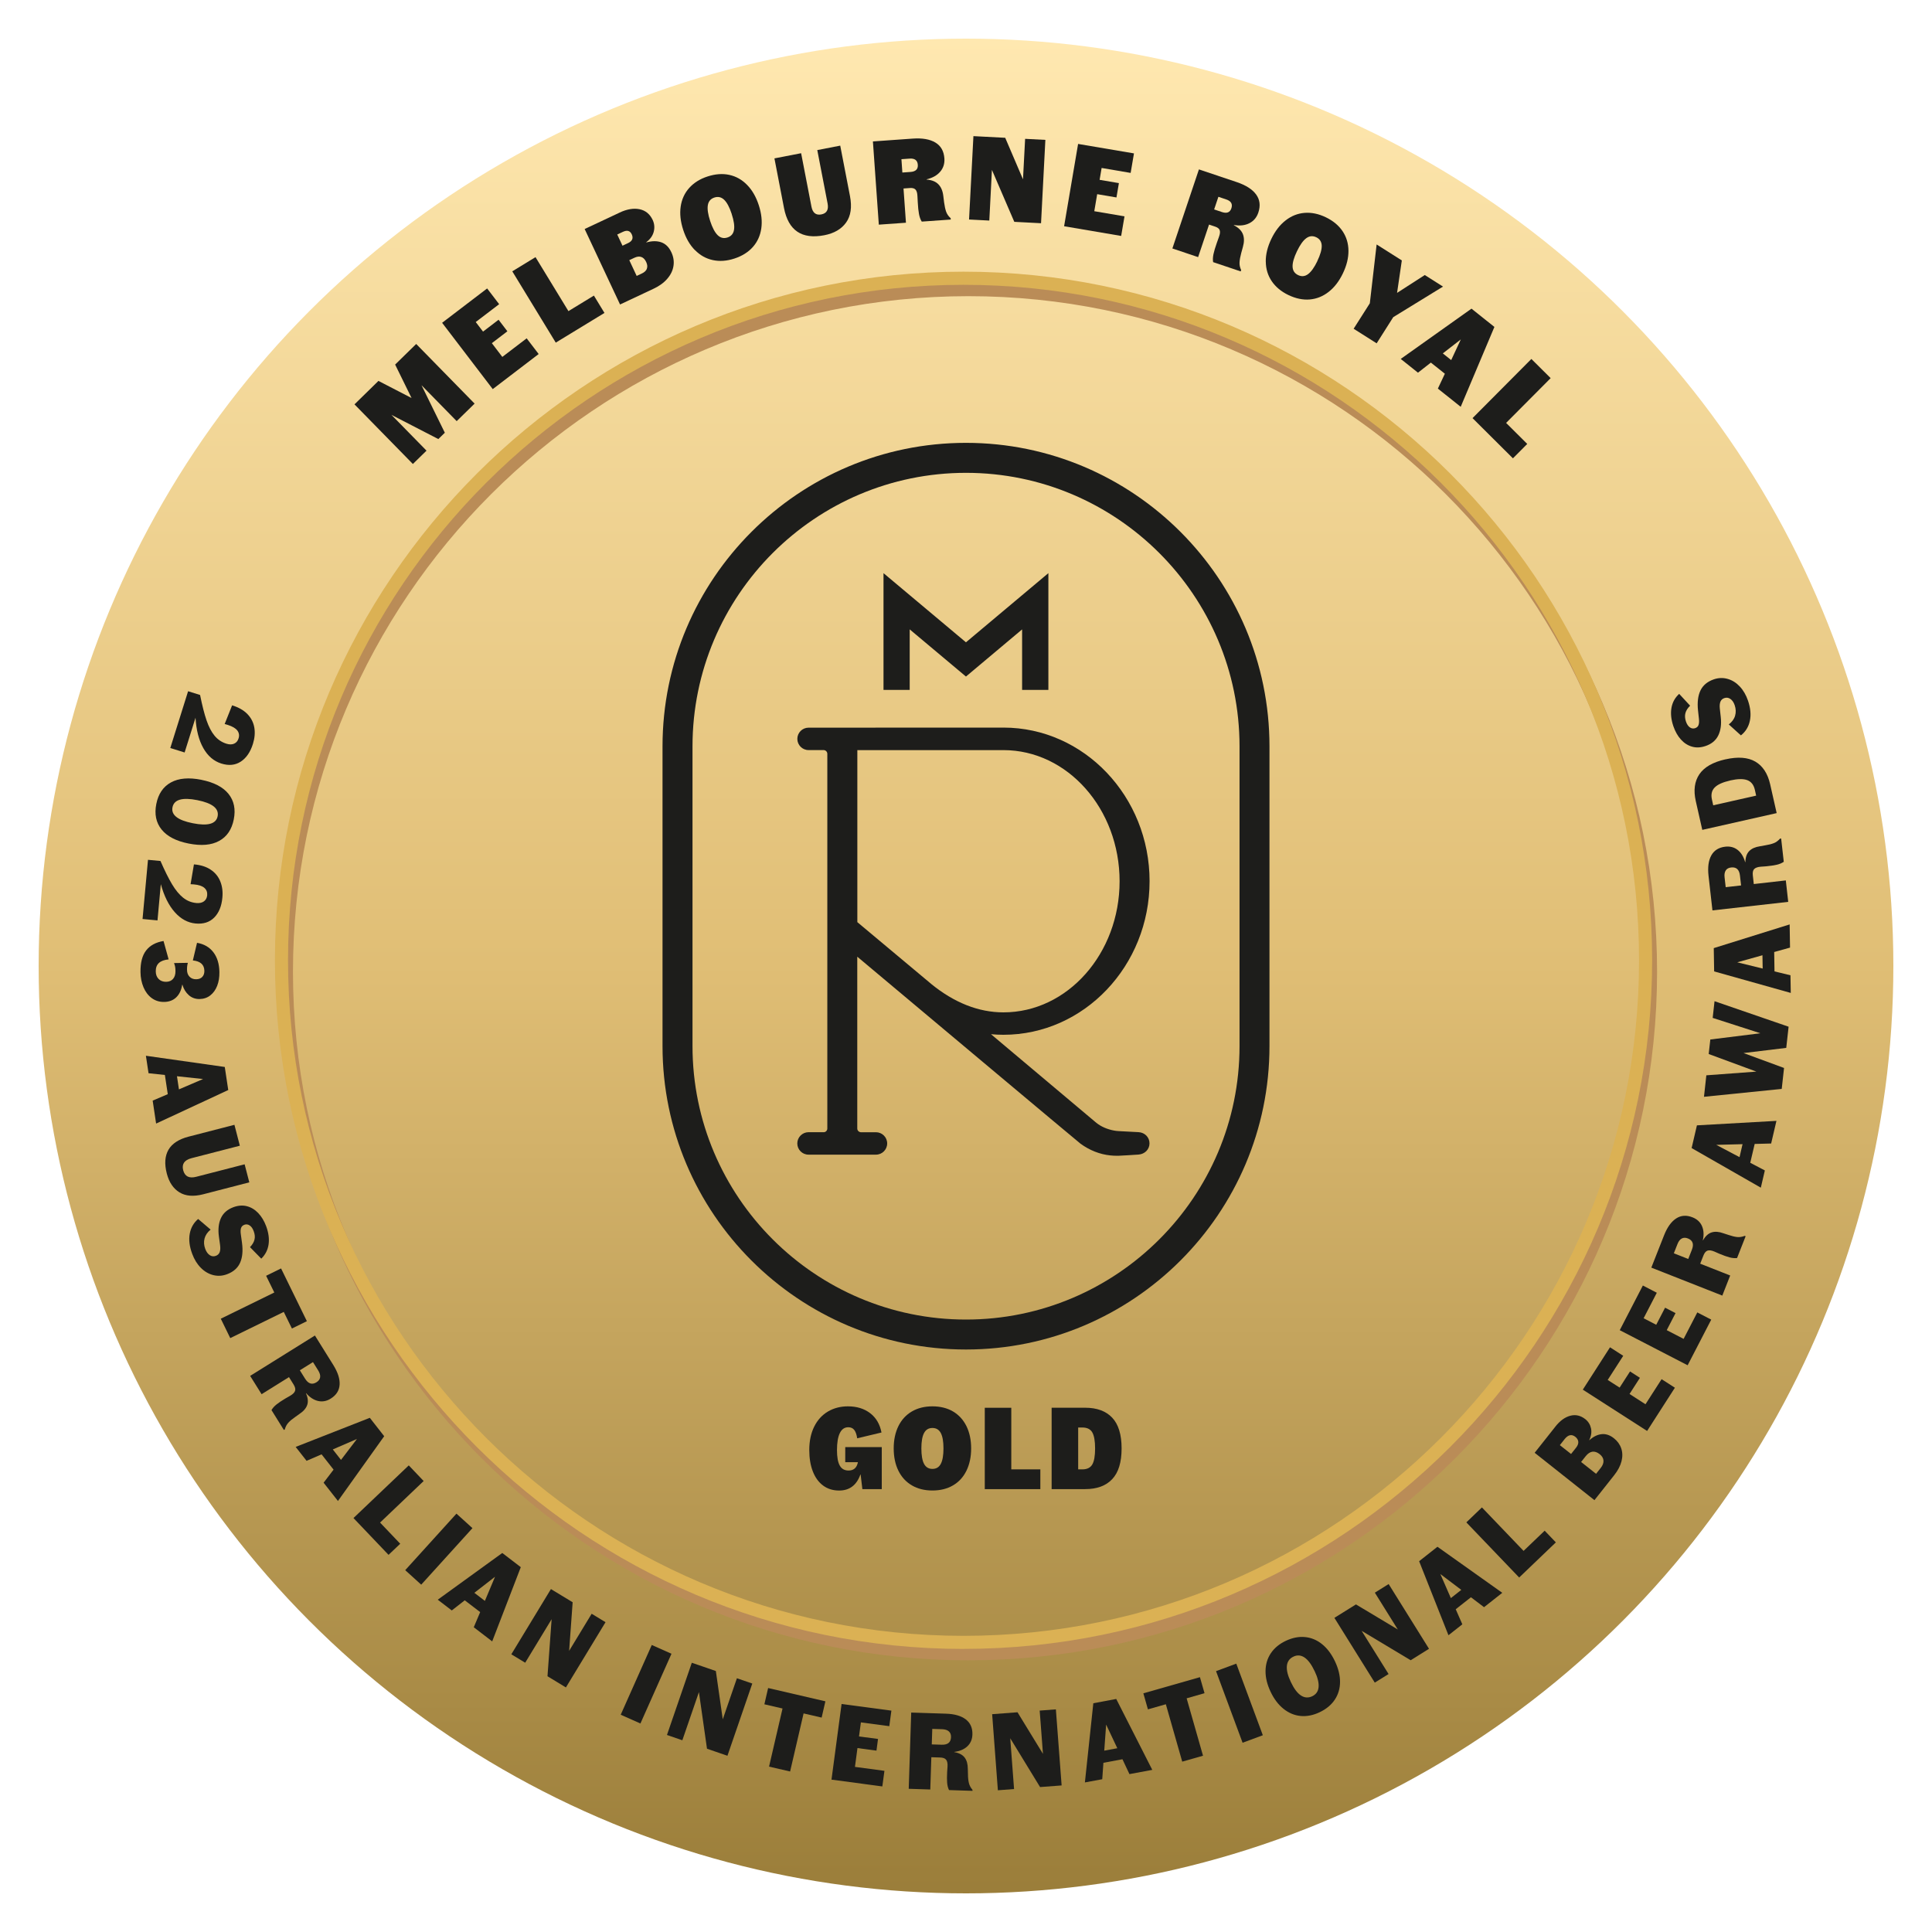 <?xml version="1.0" encoding="UTF-8"?> <svg xmlns="http://www.w3.org/2000/svg" xmlns:xlink="http://www.w3.org/1999/xlink" width="500" height="500" viewBox="0 0 500 500"><defs><style> .cls-1 { fill: url(#linear-gradient); } .cls-2 { fill: #1d1d1b; } .cls-3 { fill: #dbb154; } .cls-4 { fill: #fff; opacity: 0; } .cls-5 { fill: #ba8c57; } </style><linearGradient id="linear-gradient" x1="250" y1="488.66" x2="250" y2="10.05" gradientUnits="userSpaceOnUse"><stop offset="0" stop-color="#9b7e3a"></stop><stop offset=".5" stop-color="#e0be75"></stop><stop offset="1" stop-color="#ffe8b0"></stop></linearGradient></defs><g id="Layer_2" data-name="Layer 2"><rect class="cls-4" width="500" height="500"></rect></g><g id="Layer_9" data-name="Layer 9"><g><circle class="cls-1" cx="250" cy="250" r="240"></circle><g><path class="cls-5" d="M250.64,429.69c-98.27,0-178.21-79.95-178.21-178.21S152.37,73.26,250.64,73.26s178.21,79.95,178.21,178.21-79.95,178.21-178.21,178.21ZM250.64,76.65c-96.4,0-174.82,78.42-174.82,174.82s78.42,174.82,174.82,174.82,174.82-78.42,174.82-174.82-78.42-174.82-174.82-174.82Z"></path><path class="cls-3" d="M249.36,426.74c-98.27,0-178.21-79.95-178.21-178.21S151.09,70.31,249.36,70.31s178.21,79.95,178.21,178.21-79.95,178.21-178.21,178.21ZM249.36,73.71c-96.4,0-174.82,78.42-174.82,174.82s78.42,174.82,174.82,174.82,174.82-78.42,174.82-174.82-78.42-174.82-174.82-174.82Z"></path></g><path class="cls-2" d="M235.43,162.88l14.56,12.21,14.53-12.2v15.66h6.8v-30.22l-21.33,17.9-21.34-17.9v30.22h6.78v-15.68ZM297.51,228.06c0-21.92-16.96-39.76-37.82-39.76l-50.44.02c-1.6,0-2.9,1.3-2.9,2.9s1.3,2.9,2.9,2.9h3.9c.53,0,.96.44.96.97v96.97c0,.5-.4.92-.85.95h-4.02c-1.6.01-2.9,1.31-2.9,2.91s1.3,2.9,2.9,2.9h17.46c1.6,0,2.9-1.3,2.9-2.9s-1.3-2.9-2.9-2.9h-3.93c-.51-.04-.91-.46-.91-.96v-44.47c10.65,8.93,57.24,48.01,57.78,48.4,2.35,1.71,5.01,2.76,7.71,3.03.55.06,1.17.09,1.75.09h.33c.62-.02,4.09-.22,5.23-.31,1.64-.13,2.83-1.35,2.83-2.9s-1.2-2.82-2.85-2.9c0,0-4.78-.25-5.12-.27-.42-.02-.84-.07-1.25-.15-1.75-.33-3.32-1.02-4.52-1.98l-27.28-22.95c1.09.1,2.16.15,3.22.15,20.85,0,37.82-17.84,37.82-39.76ZM240.95,254.6l-19.07-15.95v-44.52h37.81c16.58,0,30.06,15.22,30.06,33.94s-13.49,33.93-30.06,33.93c-6.43,0-12.74-2.49-18.74-7.39ZM249.99,114.61c-43.3,0-78.53,35.24-78.53,78.55v77.57c0,43.3,35.23,78.52,78.53,78.52s78.55-35.22,78.55-78.52v-77.57c0-43.31-35.24-78.55-78.55-78.55ZM320.79,270.73c0,39.02-31.76,70.77-70.79,70.77s-70.78-31.75-70.78-70.77v-77.57c0-39.04,31.75-70.79,70.78-70.79s70.79,31.76,70.79,70.79v77.57Z"></path><g><path class="cls-2" d="M228.17,385.39h-4.99l-.45-3.79h-.06c-.98,2.77-2.82,4.15-5.5,4.15-1.61,0-2.99-.43-4.15-1.29-1.16-.86-2.05-2.08-2.66-3.66-.61-1.57-.92-3.41-.92-5.52,0-2.35.43-4.37,1.28-6.08s2.04-3,3.55-3.9c1.52-.89,3.24-1.34,5.16-1.34,2.29,0,4.2.58,5.75,1.76,1.55,1.18,2.53,2.84,2.95,5.01l-6.29,1.5c-.14-.96-.39-1.68-.75-2.15-.36-.47-.88-.71-1.56-.71-.96,0-1.69.5-2.18,1.51-.49,1-.74,2.47-.74,4.39,0,1.83.24,3.16.72,4.02s1.24,1.28,2.29,1.28c1.32,0,2.13-.72,2.41-2.16h-3.28v-3.91h9.45v10.89Z"></path><path class="cls-2" d="M232.51,380.63c-.81-1.64-1.22-3.57-1.22-5.78s.41-4.13,1.22-5.78c.81-1.64,1.98-2.91,3.49-3.79,1.51-.88,3.29-1.32,5.31-1.32s3.82.44,5.32,1.32c1.5.88,2.66,2.15,3.48,3.79.81,1.65,1.22,3.57,1.22,5.78s-.41,4.13-1.22,5.78c-.81,1.65-1.97,2.91-3.48,3.79-1.5.88-3.28,1.32-5.32,1.32s-3.8-.44-5.31-1.32c-1.51-.88-2.68-2.15-3.49-3.79ZM244.17,374.85c0-1.78-.23-3.11-.69-3.98-.46-.87-1.18-1.31-2.17-1.31s-1.71.44-2.17,1.31c-.46.87-.69,2.2-.69,3.98s.23,3.12.69,3.99c.46.87,1.18,1.31,2.17,1.31s1.71-.43,2.17-1.31c.46-.87.69-2.2.69-3.99Z"></path><path class="cls-2" d="M269.24,385.39h-14.38v-21.06h6.86v15.94h7.52v5.12Z"></path><path class="cls-2" d="M290.27,374.85c0,3.59-.81,6.24-2.44,7.96-1.62,1.72-3.95,2.57-6.98,2.57h-8.69v-21.06h8.69c3.03,0,5.36.86,6.98,2.57,1.62,1.71,2.44,4.37,2.44,7.96ZM283.41,374.85c0-1.93-.25-3.31-.73-4.15-.49-.85-1.35-1.26-2.57-1.26h-1.08v10.83h1.08c1.22,0,2.08-.42,2.57-1.26.49-.84.73-2.23.73-4.15Z"></path></g><g><path class="cls-2" d="M44.07,193.59l4.61-14.7,3.1.97c.55,2.72,1.1,4.9,1.67,6.56.57,1.66,1.25,2.98,2.07,3.97.81.99,1.83,1.68,3.05,2.07.79.25,1.46.25,2.02,0s.95-.7,1.15-1.37c.24-.75.13-1.43-.31-2.02-.45-.59-1.27-1.08-2.47-1.46-.36-.11-.63-.19-.82-.23l1.93-4.84c1.67.51,2.99,1.26,3.96,2.26.97,1,1.56,2.17,1.79,3.5.22,1.33.1,2.73-.36,4.21-.66,2.12-1.71,3.65-3.14,4.59-1.43.94-3.11,1.11-5.05.5-1.94-.61-3.49-1.94-4.65-3.99-1.16-2.05-1.83-4.67-2.02-7.86l-2.82,8.99-3.72-1.16Z"></path><path class="cls-2" d="M52.12,201.82c3.25.65,5.59,1.86,7.02,3.64,1.43,1.78,1.88,3.98,1.36,6.6-.52,2.62-1.78,4.48-3.79,5.57-2,1.1-4.63,1.32-7.88.68s-5.59-1.86-7.02-3.64c-1.43-1.78-1.88-3.98-1.36-6.6.52-2.62,1.78-4.48,3.79-5.58,2-1.1,4.63-1.32,7.88-.68ZM56.32,211.26c.4-2.01-1.34-3.4-5.24-4.18s-6.04-.16-6.44,1.85c-.39,1.97,1.36,3.35,5.25,4.12,3.89.78,6.04.18,6.43-1.8Z"></path><path class="cls-2" d="M36.89,237.85l1.41-15.33,3.23.3c1.11,2.54,2.11,4.55,3.01,6.05s1.85,2.65,2.85,3.45c1,.8,2.14,1.26,3.41,1.38.82.08,1.48-.07,1.98-.43.49-.36.78-.89.84-1.58.07-.79-.17-1.42-.73-1.91-.56-.49-1.47-.79-2.72-.9-.37-.03-.66-.05-.85-.05l.87-5.13c1.74.14,3.19.6,4.35,1.38,1.16.78,1.98,1.79,2.48,3.05.5,1.25.68,2.65.53,4.18-.2,2.21-.9,3.92-2.1,5.14-1.2,1.22-2.81,1.74-4.83,1.55-2.02-.19-3.81-1.16-5.38-2.92-1.57-1.76-2.77-4.18-3.62-7.26l-.86,9.38-3.88-.36Z"></path><path class="cls-2" d="M42.32,243.52l1.32,4.77c-1.12.11-1.97.42-2.52.93-.55.51-.82,1.23-.81,2.17.01.83.26,1.49.75,1.98.49.49,1.14.73,1.94.72.77-.01,1.37-.27,1.79-.76.42-.49.63-1.16.62-2.01,0-.47-.04-.85-.09-1.13-.05-.28-.15-.6-.28-.95l3.58-.06c-.16.53-.24,1.14-.22,1.84.01.73.23,1.32.66,1.76.43.44,1,.66,1.72.65.68-.01,1.2-.21,1.57-.61.37-.39.55-.92.54-1.57-.03-1.6-1.02-2.49-2.98-2.69l1.08-4.56c1.81.31,3.22,1.12,4.23,2.44,1.01,1.32,1.53,3.03,1.56,5.14.02,1.33-.17,2.52-.58,3.56s-1,1.86-1.78,2.47c-.78.61-1.71.92-2.8.94-1.07.01-1.99-.32-2.77-1.01-.77-.69-1.32-1.59-1.64-2.69h-.06c-.22,1.4-.73,2.48-1.54,3.26-.8.77-1.85,1.17-3.12,1.19-1.22.02-2.29-.31-3.22-.99-.92-.68-1.63-1.61-2.13-2.8-.5-1.19-.76-2.48-.78-3.9-.04-2.46.45-4.34,1.46-5.64,1.01-1.3,2.51-2.11,4.5-2.44Z"></path><path class="cls-2" d="M42.67,278.2l-4.23-.45-.68-4.52,20.41,2.9.9,5.97-18.67,8.68-.89-5.94,3.91-1.67-.75-4.97ZM52.56,279.25l-6.76-.72.51,3.4,6.25-2.68Z"></path><path class="cls-2" d="M48.86,294.15l11.81-3.05,1.4,5.41-12.52,3.23c-1.84.48-2.55,1.52-2.14,3.12.42,1.6,1.54,2.17,3.38,1.69l12.52-3.23,1.21,4.67-11.94,3.09c-2.5.64-4.54.48-6.14-.5-1.59-.98-2.68-2.6-3.27-4.86-.65-2.5-.5-4.55.43-6.16.93-1.61,2.69-2.75,5.25-3.41Z"></path><path class="cls-2" d="M51.28,315.47l3.23,2.75c-.82.67-1.34,1.43-1.57,2.3-.23.87-.17,1.77.18,2.7.28.74.66,1.28,1.16,1.61.49.33,1.02.39,1.59.18.48-.18.8-.49.98-.94.17-.45.21-1.05.11-1.82l-.3-2.18c-.26-1.89-.09-3.49.51-4.81s1.68-2.25,3.21-2.83c1.23-.46,2.4-.55,3.5-.27,1.1.28,2.08.87,2.94,1.77.86.9,1.54,2.02,2.05,3.38.64,1.71.85,3.29.64,4.74-.21,1.45-.85,2.68-1.89,3.69l-2.92-2.98c.61-.63,1-1.28,1.16-1.94.17-.67.1-1.39-.2-2.19-.26-.71-.61-1.2-1.05-1.49-.44-.29-.9-.35-1.37-.17-.44.17-.73.45-.86.85-.13.4-.15.95-.05,1.64l.3,2.18c.28,2.09.11,3.81-.5,5.17-.61,1.36-1.73,2.35-3.37,2.96-1.2.45-2.39.52-3.58.22-1.19-.3-2.26-.93-3.2-1.88-.95-.95-1.7-2.16-2.24-3.63-.71-1.91-.92-3.64-.63-5.21.29-1.57,1.03-2.84,2.21-3.83Z"></path><path class="cls-2" d="M73.44,339.52l-13.85,6.78-2.45-5.02,13.85-6.78-2.12-4.33,3.87-1.9,6.68,13.65-3.87,1.9-2.11-4.3Z"></path><path class="cls-2" d="M73.71,369.93l-.24.15-3.21-5.15c.3-.52.73-1,1.29-1.45.56-.45,1.33-.97,2.32-1.56l1.23-.7c.71-.42,1.14-.85,1.27-1.29.14-.44,0-.98-.39-1.62l-1.19-1.91-7.09,4.42-2.96-4.74,16.76-10.45,4.76,7.64c1.18,1.9,1.73,3.6,1.63,5.1-.1,1.5-.86,2.7-2.3,3.59-1.07.67-2.16.87-3.28.61-1.11-.26-2.14-.93-3.08-2.01l-.05.03c.51,1.14.62,2.14.33,3s-.96,1.64-1.99,2.32l-1.1.79c-.75.51-1.34,1-1.77,1.47-.44.47-.75,1.05-.94,1.75ZM82.85,356.44c.08-.51-.09-1.1-.49-1.75l-1.36-2.18-3.4,2.12,1.36,2.18c.83,1.32,1.81,1.63,2.96.91.54-.34.85-.76.93-1.28Z"></path><path class="cls-2" d="M83.25,376.37l-3.91,1.69-2.82-3.6,19.19-7.53,3.72,4.76-11.97,16.76-3.71-4.73,2.58-3.38-3.1-3.95ZM92.37,372.41l-6.24,2.7,2.12,2.71,4.12-5.41Z"></path><path class="cls-2" d="M100.55,402.39l-9.07-9.52,14.31-13.63,3.85,4.05-11.28,10.75,5.22,5.48-3.03,2.88Z"></path><path class="cls-2" d="M122.27,395.48l-13.26,14.63-4.14-3.75,13.26-14.63,4.14,3.75Z"></path><path class="cls-2" d="M120.28,414.16l-3.36,2.62-3.63-2.78,16.7-12.09,4.79,3.67-7.4,19.21-4.77-3.66,1.66-3.92-3.99-3.05ZM128.13,408.05l-5.37,4.17,2.73,2.09,2.63-6.26Z"></path><path class="cls-2" d="M146.46,436.71l-4.77-2.9,1.07-14.76-6.84,11.26-3.59-2.18,10.25-16.88,5.62,3.41-.91,12.58,5.83-9.6,3.59,2.18-10.25,16.88Z"></path><path class="cls-2" d="M173.78,427.99l-8.04,18.05-5.1-2.27,8.04-18.05,5.1,2.27Z"></path><path class="cls-2" d="M188.26,454.39l-5.29-1.82-2.09-14.66-4.29,12.47-3.98-1.37,6.43-18.69,6.22,2.14,1.79,12.5,3.66-10.63,3.98,1.37-6.43,18.69Z"></path><path class="cls-2" d="M207.97,443.42l-3.49,15.04-5.45-1.26,3.49-15.04-4.7-1.09.97-4.21,14.82,3.44-.97,4.21-4.68-1.08Z"></path><path class="cls-2" d="M228.36,462.33l-13.17-1.76,2.61-19.58,12.89,1.72-.54,4.02-7.35-.98-.49,3.64,4.92.65-.4,3.02-4.92-.66-.65,4.87,7.63,1.02-.54,4.02Z"></path><path class="cls-2" d="M251.68,463.19v.28s-6.07-.2-6.07-.2c-.27-.54-.43-1.16-.49-1.88-.06-.72-.06-1.65,0-2.8l.1-1.41c.05-.83-.08-1.42-.37-1.77-.29-.36-.81-.55-1.56-.57l-2.26-.07-.27,8.35-5.58-.18.64-19.73,8.99.29c2.24.07,3.95.57,5.14,1.48,1.19.92,1.76,2.22,1.71,3.91-.04,1.26-.48,2.28-1.31,3.06-.83.78-1.96,1.26-3.38,1.44v.06c1.23.21,2.13.68,2.68,1.4.55.72.82,1.71.82,2.95l.04,1.36c0,.9.09,1.67.24,2.29s.46,1.21.93,1.75ZM245.57,448.09c-.38-.35-.96-.54-1.73-.57l-2.57-.08-.13,4.01,2.57.08c1.56.05,2.36-.6,2.41-1.95.02-.64-.16-1.14-.54-1.48Z"></path><path class="cls-2" d="M274.74,462.07l-5.57.42-7.72-12.63.99,13.14-4.19.32-1.48-19.69,6.56-.5,6.59,10.77-.85-11.2,4.19-.32,1.49,19.7Z"></path><path class="cls-2" d="M285.56,456.21l-.3,4.25-4.49.83,2.18-20.49,5.93-1.11,9.33,18.35-5.91,1.1-1.81-3.85-4.94.92ZM286.27,446.29l-.49,6.78,3.38-.63-2.9-6.14Z"></path><path class="cls-2" d="M307.1,439.52l4.24,14.86-5.38,1.53-4.24-14.85-4.64,1.32-1.18-4.15,14.64-4.18,1.19,4.15-4.62,1.32Z"></path><path class="cls-2" d="M319.95,430.55l6.87,18.53-5.24,1.94-6.87-18.53,5.24-1.94Z"></path><path class="cls-2" d="M332.17,442.24c-1.34-1.07-2.46-2.54-3.34-4.41-.89-1.87-1.33-3.66-1.31-5.38.02-1.72.47-3.25,1.37-4.59s2.18-2.41,3.87-3.21c1.7-.8,3.36-1.14,4.97-.98,1.61.15,3.09.76,4.42,1.84,1.33,1.07,2.44,2.55,3.33,4.42.89,1.87,1.33,3.66,1.32,5.37-.01,1.71-.47,3.24-1.37,4.59-.9,1.34-2.2,2.42-3.9,3.23-1.68.8-3.33,1.12-4.93.97-1.61-.15-3.08-.77-4.42-1.84ZM340.19,432.42c-.8-1.68-1.66-2.84-2.58-3.46s-1.89-.7-2.88-.22c-1.02.49-1.58,1.28-1.69,2.4s.24,2.51,1.04,4.19c.8,1.68,1.66,2.84,2.59,3.45.93.62,1.9.69,2.93.21,1-.48,1.55-1.27,1.65-2.38.1-1.11-.25-2.51-1.05-4.19Z"></path><path class="cls-2" d="M369.82,426.71l-4.74,2.96-12.69-7.61,6.97,11.18-3.57,2.22-10.45-16.76,5.58-3.48,10.83,6.49-5.94-9.53,3.57-2.23,10.45,16.76Z"></path><path class="cls-2" d="M376.74,416.47l1.71,3.9-3.59,2.83-7.59-19.16,4.74-3.74,16.78,11.92-4.72,3.72-3.39-2.57-3.95,3.11ZM372.76,407.36l2.72,6.23,2.7-2.13-5.42-4.1Z"></path><path class="cls-2" d="M402.66,399.16l-9.5,9.1-13.67-14.27,4.03-3.87,10.78,11.25,5.46-5.23,2.89,3.02Z"></path><path class="cls-2" d="M402.53,369.2c1.2-1.52,2.49-2.45,3.87-2.81,1.37-.36,2.67-.06,3.88.89.77.61,1.26,1.4,1.47,2.37.21.97.06,1.98-.46,3.04l.04.03c1.02-.92,2.07-1.44,3.16-1.56,1.09-.12,2.16.24,3.2,1.07.9.71,1.53,1.58,1.88,2.6.35,1.03.38,2.13.08,3.33-.3,1.19-.93,2.39-1.88,3.6l-5.13,6.48-15.47-12.26,5.36-6.77ZM408.46,373.16c-.03-.49-.28-.92-.76-1.31-.47-.37-.94-.51-1.4-.41-.46.1-.9.42-1.33.94l-1.28,1.62,2.9,2.29,1.28-1.61c.42-.53.62-1.04.6-1.53ZM414.98,378c-.04-.62-.37-1.17-.98-1.66-.65-.51-1.28-.72-1.89-.64-.61.09-1.18.47-1.71,1.13l-1.21,1.53,3.87,3.06,1.19-1.5c.53-.66.77-1.3.73-1.92Z"></path><path class="cls-2" d="M433.47,359.13l-7.2,11.2-16.64-10.69,7.04-10.96,3.42,2.2-4.02,6.25,3.09,1.98,2.69-4.18,2.56,1.65-2.69,4.18,4.13,2.66,4.17-6.49,3.42,2.2Z"></path><path class="cls-2" d="M442.87,341.51l-6.11,11.82-17.57-9.08,5.98-11.56,3.61,1.87-3.41,6.6,3.26,1.69,2.29-4.42,2.71,1.4-2.28,4.41,4.37,2.26,3.54-6.85,3.61,1.87Z"></path><path class="cls-2" d="M451.51,319.83l.26.11-2.22,5.64c-.59.07-1.24.01-1.93-.17-.69-.18-1.57-.49-2.63-.93l-1.29-.57c-.76-.32-1.36-.4-1.8-.25-.43.15-.79.58-1.06,1.28l-.83,2.1,7.76,3.06-2.04,5.2-18.37-7.24,3.3-8.37c.82-2.08,1.86-3.53,3.12-4.35,1.26-.82,2.68-.92,4.25-.29,1.17.46,1.99,1.22,2.44,2.26.46,1.05.53,2.27.22,3.67l.05.02c.61-1.09,1.35-1.77,2.22-2.05.87-.28,1.89-.2,3.05.22l1.29.42c.85.29,1.6.48,2.24.55s1.29-.03,1.96-.29ZM435.24,320.52c-.46.25-.83.72-1.11,1.44l-.94,2.39,3.73,1.47.94-2.39c.57-1.45.23-2.43-1.03-2.92-.59-.24-1.12-.23-1.58.01Z"></path><path class="cls-2" d="M452.97,300.93l3.77,1.98-1.04,4.46-17.91-10.25,1.37-5.88,20.58-1.16-1.37,5.86-4.26.11-1.15,4.89ZM444.17,296.29l6.02,3.18.78-3.36-6.8.18Z"></path><path class="cls-2" d="M462.89,265.71l-.61,5.48-11.06,1.34,10.49,3.86-.6,5.42-20.12,2.04.61-5.56,12.95-.96-12.34-4.55.42-3.76,12.96-1.61-12.35-3.98.48-4.32,19.16,6.6Z"></path><path class="cls-2" d="M459.24,251.4l4.13,1,.08,4.57-19.83-5.57-.1-6.03,19.64-6.13.1,6-4.1,1.14.08,5.02ZM449.58,249.04l6.6,1.62-.06-3.44-6.54,1.83Z"></path><path class="cls-2" d="M460.68,217.04l.28-.03.68,6.02c-.49.34-1.08.59-1.79.76-.7.16-1.62.3-2.76.41l-1.41.1c-.82.07-1.39.28-1.71.62-.31.34-.42.88-.34,1.63l.25,2.24,8.29-.94.62,5.55-19.61,2.21-1.01-8.94c-.25-2.22-.01-3.99.72-5.3s1.94-2.06,3.62-2.25c1.25-.14,2.33.15,3.22.86s1.53,1.76,1.91,3.13h.06c.03-1.26.36-2.21,1-2.86.64-.65,1.57-1.06,2.8-1.24l1.33-.24c.89-.14,1.64-.33,2.23-.56.6-.24,1.13-.63,1.6-1.17ZM446.63,225.26c-.29.43-.4,1.03-.31,1.79l.29,2.55,3.98-.45-.29-2.55c-.17-1.55-.93-2.25-2.28-2.1-.64.07-1.1.32-1.39.75Z"></path><path class="cls-2" d="M446.54,196.52c3.24-.73,5.83-.53,7.75.59,1.92,1.13,3.19,3.08,3.82,5.84l1.69,7.48-19.25,4.34-1.69-7.48c-.62-2.77-.31-5.07.94-6.92,1.25-1.84,3.5-3.13,6.75-3.86ZM447.78,201.99c-1.93.44-3.27,1.04-4.03,1.82-.76.78-.99,1.82-.7,3.12l.33,1.48,11.11-2.5-.33-1.49c-.29-1.3-.95-2.14-1.97-2.52-1.02-.38-2.49-.35-4.42.08Z"></path><path class="cls-2" d="M450.55,190.32l-3.14-2.84c.83-.64,1.38-1.39,1.63-2.25.25-.86.22-1.76-.1-2.71-.25-.75-.62-1.29-1.11-1.63-.49-.34-1.01-.42-1.58-.22-.48.16-.82.47-1,.91s-.24,1.04-.16,1.81l.24,2.18c.21,1.89-.01,3.49-.65,4.78-.64,1.29-1.74,2.2-3.29,2.72-1.25.42-2.41.48-3.5.16-1.09-.31-2.05-.93-2.88-1.85-.83-.92-1.47-2.07-1.94-3.43-.59-1.73-.75-3.31-.5-4.75s.92-2.65,2-3.63l2.83,3.06c-.62.61-1.03,1.24-1.21,1.9s-.14,1.39.13,2.19c.24.71.58,1.22,1.01,1.52.43.3.89.37,1.37.21.44-.15.74-.42.88-.82.14-.4.18-.94.1-1.63l-.24-2.18c-.21-2.09,0-3.81.65-5.15s1.8-2.29,3.45-2.86c1.21-.41,2.4-.45,3.58-.11,1.18.33,2.22.99,3.14,1.97.92.98,1.63,2.21,2.13,3.68.65,1.92.81,3.66.47,5.21-.33,1.55-1.11,2.8-2.31,3.75Z"></path></g><g><path class="cls-2" d="M122.82,104.46l-4.63,4.53-9.11-9.3,6.04,12.3-1.68,1.64-12.13-6.26,9.07,9.26-3.53,3.45-15.11-15.43,6.2-6.07,8.57,4.43-4.25-8.66,5.45-5.33,15.11,15.43Z"></path><path class="cls-2" d="M139.41,91.62l-11.89,9.08-13.1-17.16,11.65-8.89,3.11,4.07-6.06,4.62,1.89,2.48,4.02-3.07,2.28,2.99-4.02,3.07,2.71,3.56,6.3-4.81,3.11,4.07Z"></path><path class="cls-2" d="M156.43,80.99l-12.6,7.68-11.25-18.45,6.01-3.67,8.52,13.97,6.59-4.02,2.73,4.48Z"></path><path class="cls-2" d="M160.32,55.03c1.93-.91,3.67-1.2,5.21-.88s2.66,1.25,3.38,2.77c.45.97.55,1.98.28,3.04-.27,1.05-.91,1.96-1.94,2.72l.03.06c1.46-.41,2.75-.42,3.87-.03,1.12.4,1.98,1.25,2.6,2.58.54,1.15.73,2.32.55,3.5-.17,1.18-.7,2.29-1.59,3.33-.89,1.04-2.09,1.92-3.62,2.63l-8.62,4.05-9.16-19.53,9.01-4.23ZM163.49,60.63c-.44-.93-1.2-1.14-2.3-.62l-1.45.68,1.36,2.9,1.45-.68c1.1-.52,1.41-1.28.94-2.28ZM167.4,69.55c.2-.5.14-1.08-.16-1.73-.32-.69-.74-1.13-1.26-1.31-.52-.19-1.11-.12-1.78.19l-1.34.63,1.91,4.08,1.34-.63c.67-.31,1.1-.72,1.3-1.22Z"></path><path class="cls-2" d="M179.84,64.73c-1.32-1.34-2.33-3.09-3.03-5.25-.7-2.15-.92-4.16-.65-6.02.27-1.86,1-3.47,2.2-4.81,1.2-1.34,2.78-2.34,4.76-2.98,2-.65,3.87-.79,5.62-.41,1.75.38,3.28,1.24,4.6,2.59,1.32,1.34,2.33,3.09,3.03,5.25.7,2.15.92,4.16.65,6.02-.27,1.86-1,3.47-2.18,4.8s-2.78,2.34-4.77,2.99c-1.98.65-3.84.78-5.6.4-1.76-.38-3.29-1.24-4.61-2.59ZM189.37,55.38c-.57-1.74-1.22-2.96-1.95-3.67-.73-.7-1.57-.9-2.53-.59-.96.31-1.53.97-1.7,1.97-.17,1,.03,2.37.6,4.11.57,1.74,1.22,2.96,1.95,3.67s1.57.9,2.53.59c.96-.31,1.52-.97,1.69-1.97.17-1-.03-2.37-.6-4.11Z"></path><path class="cls-2" d="M200.42,40.99l6.91-1.34,2.67,13.82c.31,1.62,1.17,2.29,2.56,2.02,1.39-.27,1.93-1.21,1.62-2.83l-2.67-13.82,5.94-1.15,2.52,13.04c.55,2.87.22,5.16-1,6.86-1.22,1.71-3.11,2.8-5.65,3.29-5.82,1.12-9.29-1.22-10.42-7.04l-2.48-12.85Z"></path><path class="cls-2" d="M246.03,56.45l.03.37-7.51.53c-.32-.49-.56-1.14-.71-1.93-.15-.79-.26-1.81-.32-3.04l-.09-1.66c-.03-.78-.2-1.33-.49-1.65s-.77-.46-1.45-.41l-1.66.12.63,8.86-7.02.5-1.53-21.54,10.28-.73c2.5-.18,4.46.16,5.89,1.02s2.2,2.23,2.33,4.12c.09,1.33-.27,2.48-1.09,3.43-.82.96-1.99,1.61-3.51,1.97v.06c1.35.11,2.37.52,3.06,1.24.69.71,1.11,1.71,1.26,3l.21,1.69c.13.96.3,1.75.52,2.38.22.62.6,1.18,1.16,1.68ZM235.41,41.05l-2.12.15.24,3.45,2.12-.15c1.33-.1,1.96-.71,1.88-1.84-.08-1.17-.79-1.71-2.13-1.61Z"></path><path class="cls-2" d="M269.41,57.77l-6.91-.36-5.79-13.44-.68,13.11-5.24-.27,1.13-21.58,8.23.43,4.6,10.75.55-10.48,5.24.27-1.12,21.58Z"></path><path class="cls-2" d="M290.15,61.06l-14.76-2.51,3.62-21.3,14.46,2.45-.86,5.05-7.51-1.28-.52,3.07,4.99.85-.63,3.71-4.99-.85-.75,4.41,7.82,1.33-.86,5.05Z"></path><path class="cls-2" d="M321.21,69.89l-.12.35-7.13-2.4c-.11-.58-.08-1.26.08-2.05.17-.79.46-1.77.87-2.93l.56-1.57c.27-.73.33-1.3.19-1.71-.15-.41-.54-.72-1.18-.93l-1.58-.53-2.83,8.42-6.66-2.24,6.87-20.46,9.76,3.28c2.38.8,4.06,1.87,5.04,3.21.98,1.34,1.17,2.9.57,4.69-.43,1.27-1.2,2.18-2.32,2.75-1.12.57-2.45.72-3.99.46l-.02.06c1.2.62,1.98,1.39,2.34,2.32.36.92.36,2.01.01,3.26l-.45,1.64c-.25.94-.39,1.73-.43,2.39s.1,1.32.42,2ZM317.33,51.61l-2.01-.68-1.1,3.27,2.02.68c1.27.42,2.08.1,2.44-.97.37-1.11-.07-1.88-1.34-2.3Z"></path><path class="cls-2" d="M327.58,67.71c-.02-1.88.46-3.84,1.44-5.88s2.21-3.64,3.7-4.79c1.48-1.16,3.12-1.81,4.91-1.95,1.79-.14,3.62.24,5.49,1.14,1.89.91,3.33,2.11,4.33,3.59,1,1.48,1.51,3.17,1.53,5.05.02,1.88-.46,3.84-1.44,5.88-.98,2.04-2.21,3.64-3.69,4.79-1.48,1.16-3.12,1.81-4.89,1.96-1.78.15-3.62-.24-5.51-1.14-1.87-.9-3.31-2.1-4.32-3.58-1.01-1.49-1.52-3.17-1.54-5.05ZM340.92,67.56c.79-1.65,1.17-2.98,1.14-3.99-.04-1.01-.51-1.74-1.42-2.17s-1.77-.35-2.58.25c-.82.6-1.62,1.73-2.41,3.38-.79,1.65-1.17,2.98-1.13,3.99.04,1.01.51,1.73,1.42,2.17.91.44,1.77.36,2.58-.24.81-.6,1.62-1.73,2.41-3.38Z"></path><path class="cls-2" d="M356.27,88.85l-5.95-3.77,4.19-6.59,1.76-15.22,6.52,4.13-1.23,8.4,7.17-4.62,4.72,2.99-12.88,7.91-4.3,6.78Z"></path><path class="cls-2" d="M370.32,93.83l-3.35,2.62-4.46-3.56,18.31-13.01,5.93,4.73-8.72,20.67-5.91-4.71,1.81-3.85-3.62-2.88ZM378.06,87.84l-4.66,3.62,2.17,1.73,2.49-5.35Z"></path><path class="cls-2" d="M391.54,118.61l-10.45-10.4,15.23-15.31,4.99,4.96-11.53,11.59,5.47,5.44-3.7,3.72Z"></path></g></g></g></svg> 